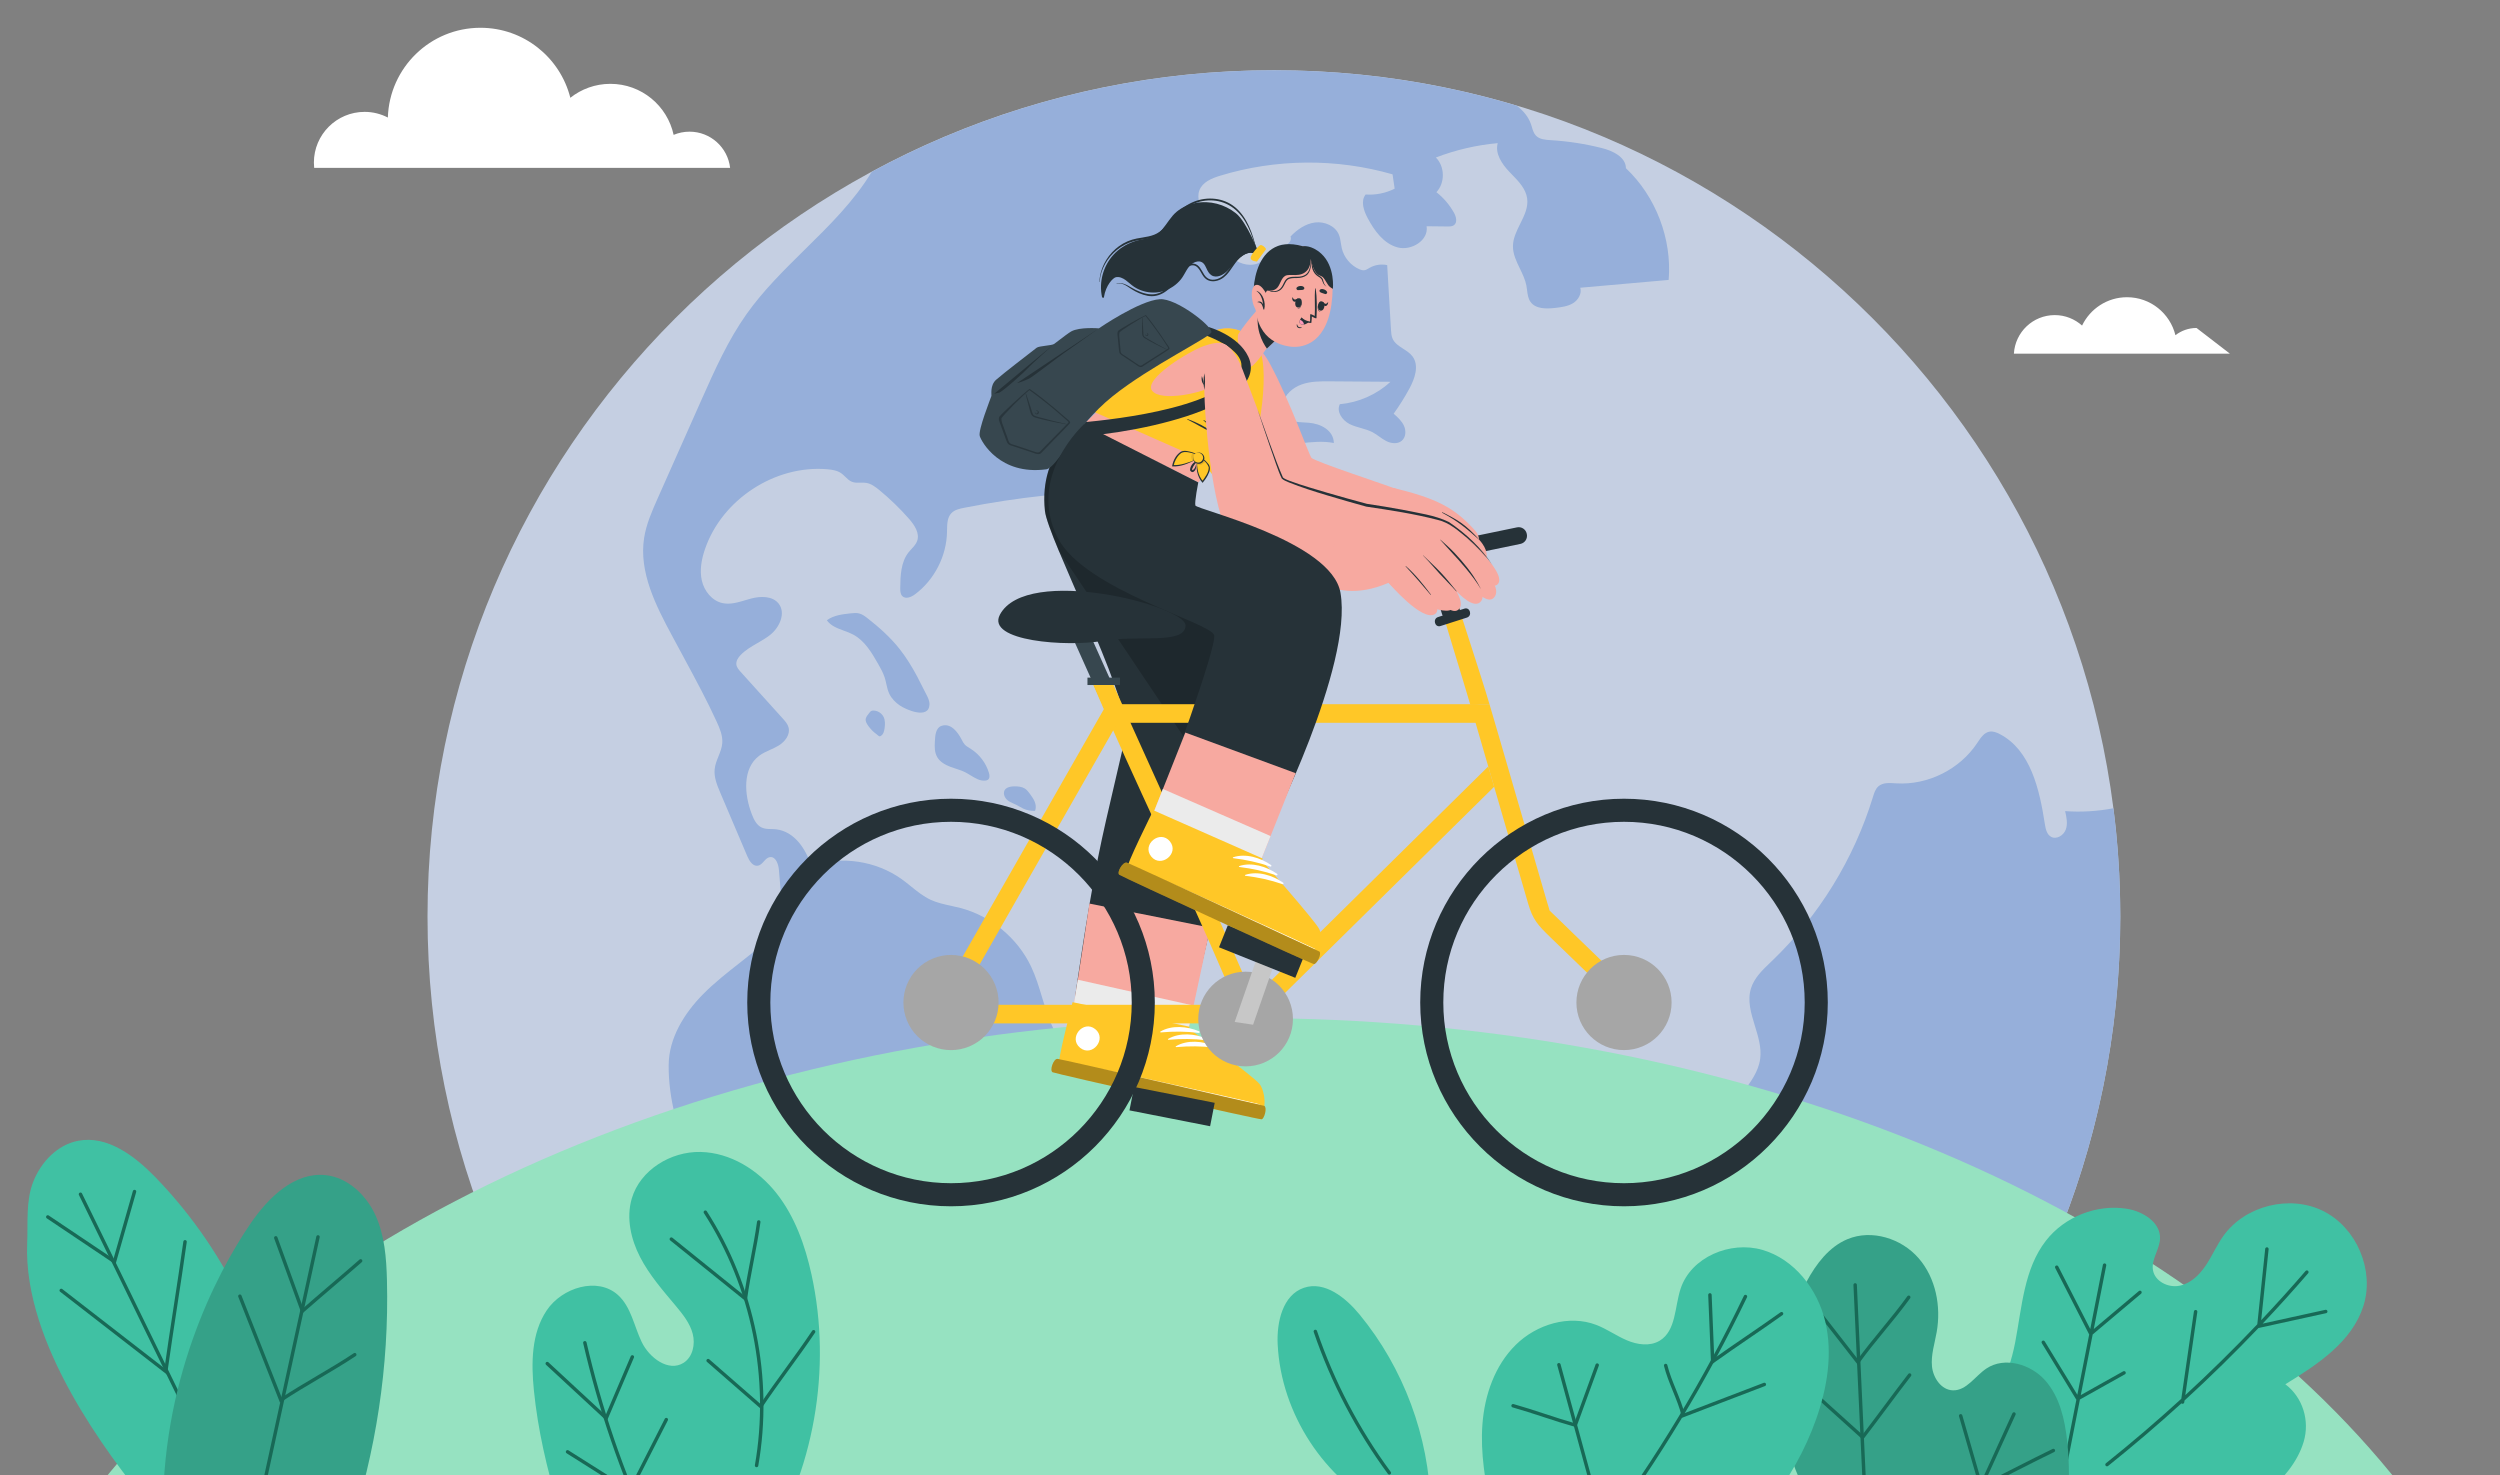 <svg xmlns="http://www.w3.org/2000/svg" width="900" height="531" viewBox="0 0 900 531" fill="none"><rect x="0" y="0" width="900" height="531" fill="#808080" stroke="none"/><g clip-path="url(#clip0_24_37838)"><g opacity="0.77"><path d="M458.603 634.673C626.883 634.673 763.301 498.254 763.301 329.974C763.301 161.694 626.883 25.276 458.603 25.276C290.323 25.276 153.905 161.694 153.905 329.974C153.905 498.254 290.323 634.673 458.603 634.673Z" fill="#D9E7FF"></path><path fill-rule="evenodd" clip-rule="evenodd" d="M316.153 239.044C317.021 240.569 317.888 242.106 318.434 243.768L318.446 243.755C318.7 244.536 318.878 245.341 319.056 246.146L319.056 246.146L319.056 246.146C319.339 247.423 319.621 248.7 320.207 249.879C321.025 251.528 322.364 252.867 323.864 253.92C326.145 255.52 334.351 259.065 334.612 253.672C334.682 252.283 333.993 250.973 333.341 249.732C333.184 249.434 333.03 249.14 332.888 248.85C332.008 247.065 331.116 245.292 330.186 243.544C328.339 240.098 326.306 236.739 323.876 233.664C320.554 229.462 316.525 225.867 312.31 222.569C311.393 221.85 310.438 221.131 309.31 220.846C308.306 220.586 307.24 220.697 306.211 220.809C303.223 221.131 300.074 221.503 297.669 223.301C299.078 225.31 301.418 226.169 303.779 227.037C304.929 227.46 306.085 227.885 307.141 228.445C311.293 230.652 313.822 234.954 316.153 239.044ZM342.025 276.011C340.178 275.305 338.355 274.239 337.376 272.528H337.388C336.434 270.879 336.446 268.933 336.545 267.086C336.551 266.987 336.557 266.884 336.563 266.779C336.668 264.853 336.821 262.05 338.926 261.321C342.236 260.168 344.715 263.478 346.066 266.007C346.138 266.141 346.208 266.276 346.277 266.41C346.557 266.949 346.835 267.485 347.231 267.941C347.732 268.524 348.402 268.93 349.067 269.332L349.067 269.332L349.067 269.332L349.067 269.333C349.208 269.418 349.349 269.503 349.488 269.59C352.599 271.573 354.979 274.71 356.021 278.255C356.269 279.086 356.38 280.14 355.698 280.673C355.426 280.883 355.079 280.97 354.744 281.007C352.821 281.217 351.12 280.174 349.423 279.134C348.811 278.759 348.2 278.385 347.579 278.069C346.453 277.49 345.251 277.099 344.047 276.708C343.369 276.487 342.691 276.266 342.025 276.011ZM316.264 264.916C316.376 264.991 316.5 265.065 316.636 265.078C316.785 265.09 316.921 265.028 317.058 264.954C318.037 264.396 318.334 263.144 318.471 262.028C318.632 260.726 318.682 259.363 318.136 258.173C317.69 257.218 316.847 256.462 315.868 256.078C315.372 255.879 314.839 255.78 314.306 255.792C313.587 255.817 313.326 256.152 312.917 256.685C312.841 256.785 312.76 256.888 312.677 256.992L312.677 256.992C312.158 257.647 311.576 258.382 311.64 259.226C311.713 260.288 312.56 261.326 313.211 262.124L313.264 262.189C314.144 263.268 315.173 264.061 316.264 264.879V264.916ZM367.001 290.361C366.646 290.159 366.291 289.957 365.926 289.772H365.938C365.623 289.616 365.296 289.473 364.968 289.33C364.071 288.938 363.166 288.543 362.467 287.863C361.24 286.673 360.831 284.503 362.591 283.611C363.434 283.177 364.438 283.09 365.38 283.09C366.558 283.09 367.909 283.226 368.938 283.871C369.657 284.317 370.178 285.011 370.686 285.693L370.74 285.767C371.379 286.634 372.012 287.494 372.434 288.483C372.868 289.487 373.042 290.652 372.707 291.693C372.682 291.768 372.657 291.842 372.595 291.879C372.546 291.916 372.484 291.916 372.422 291.916C371.033 291.954 369.645 291.681 368.38 291.098C367.908 290.876 367.454 290.618 367.001 290.361Z" fill="#9CBDF4"></path><path fill-rule="evenodd" clip-rule="evenodd" d="M309.483 569.218C304.401 569.652 299.157 571.821 296.491 576.16L296.504 576.185C294.954 578.714 294.805 583.561 295.859 587.615C286.996 581.999 278.429 575.962 270.223 569.491C270.186 569.398 270.149 569.306 270.111 569.214C269.982 568.9 269.853 568.586 269.777 568.251C269.361 566.307 269.79 564.334 270.216 562.371C270.337 561.818 270.457 561.265 270.558 560.714C271.873 553.533 269.923 546.405 267.965 539.246C266.232 532.908 264.492 526.546 265.004 520.102C265.473 514.28 267.744 508.826 269.995 503.416C270.419 502.399 270.842 501.383 271.252 500.367C276.111 488.317 279.272 474.482 274.202 462.507C272.712 459.004 270.581 455.821 268.454 452.644C268.104 452.122 267.755 451.6 267.409 451.077C254.12 431.032 240.533 407.453 240.719 383.404C240.793 373.722 246.285 364.821 253.091 357.929C257.215 353.752 261.835 350.13 266.458 346.507C269.464 344.151 272.471 341.795 275.343 339.284C277.648 337.263 279.954 335.02 280.934 332.106C281.764 329.627 281.566 326.949 281.343 324.346C281.188 322.489 281.033 320.629 280.878 318.768C280.723 316.903 280.568 315.038 280.413 313.177C280.239 311.057 279.248 308.255 277.153 308.565C276.257 308.698 275.625 309.398 274.99 310.101C274.376 310.78 273.759 311.463 272.901 311.639C271.078 312.011 269.777 309.978 269.045 308.268C267.419 304.445 265.791 300.62 264.162 296.795C262.537 292.978 260.911 289.16 259.289 285.346C258.148 282.644 256.971 279.792 257.281 276.879C257.444 275.3 258.041 273.81 258.639 272.318C259.266 270.754 259.893 269.189 260.02 267.52C260.219 264.867 259.14 262.288 258.037 259.871C254.635 252.428 250.746 245.203 246.864 237.993L246.756 237.792C245.956 236.31 245.159 234.831 244.362 233.351C243.566 231.874 242.77 230.397 241.971 228.916C236.07 217.958 229.971 205.97 231.88 193.673C232.661 188.664 234.744 183.966 236.801 179.33C239.436 173.398 242.073 167.466 244.711 161.534C247.348 155.602 249.985 149.67 252.62 143.739L252.628 143.72C257.324 133.176 262.057 122.547 268.723 113.119C274.761 104.593 282.276 97.195 289.774 89.814C298.64 81.086 307.481 72.383 313.822 61.871C356.901 38.553 406.227 25.313 458.653 25.313C489.037 25.313 518.367 29.776 546.049 38.057C548.367 39.854 550.252 42.024 551.194 44.825C551.296 45.13 551.389 45.443 551.482 45.757C551.805 46.848 552.132 47.952 552.892 48.78C554.194 50.181 556.301 50.342 558.21 50.453C564.434 50.825 570.62 51.78 576.669 53.305C580.611 54.297 585.272 56.491 585.334 60.557C596.12 70.759 601.934 85.983 600.719 100.772C595.413 101.243 590.11 101.711 584.808 102.179C579.505 102.647 574.202 103.115 568.896 103.586C569.529 105.681 568.177 107.987 566.306 109.139C564.434 110.292 562.165 110.577 559.983 110.838C556.735 111.21 552.818 111.309 550.958 108.631C550.113 107.423 549.928 105.935 549.742 104.45C549.675 103.909 549.607 103.369 549.508 102.842C549.1 100.69 548.125 98.674 547.156 96.671C545.886 94.046 544.626 91.441 544.661 88.573C544.701 85.754 545.999 83.14 547.288 80.544C548.758 77.583 550.217 74.645 549.781 71.454C549.314 67.978 546.73 65.318 544.254 62.77C543.965 62.473 543.678 62.178 543.396 61.883C540.706 59.057 538.14 55.288 539.182 51.532C531.57 52.214 524.058 53.962 516.917 56.702C520.177 59.962 520.264 65.838 517.103 69.185C519.669 71.193 521.826 73.722 523.413 76.561C524.219 77.999 524.752 80.082 523.425 81.061C522.781 81.532 521.925 81.532 521.132 81.532C518.637 81.495 516.131 81.471 513.636 81.446L513.57 81.445C514.425 86.503 508.053 90.421 503.095 89.057C498.136 87.693 494.801 83.106 492.384 78.569C490.946 75.892 489.743 72.396 491.628 70.016C495.21 70.276 498.867 69.544 502.078 67.921C501.964 67.133 501.847 66.343 501.73 65.552C501.593 64.624 501.456 63.694 501.322 62.764C481.153 56.949 459.31 57.123 439.239 63.259C436.215 64.177 432.88 65.565 431.777 68.528C430.698 71.416 432.21 74.565 433.686 77.28C434.343 78.495 435.003 79.71 435.663 80.925C436.323 82.139 436.983 83.354 437.64 84.569C439.339 87.681 441.099 90.891 443.888 93.086C446.677 95.268 450.781 96.197 453.793 94.325C454.933 93.619 455.884 92.553 456.824 91.498C458.275 89.869 459.702 88.268 461.764 88.065C463.363 88.697 465.26 86.726 464.578 85.152C466.971 82.635 469.983 80.528 473.417 80.094C476.851 79.66 480.694 81.309 482.008 84.507C482.404 85.462 482.557 86.49 482.71 87.52C482.802 88.135 482.893 88.752 483.037 89.354C483.818 92.689 486.248 95.59 489.396 96.941C489.917 97.164 490.487 97.35 491.058 97.301C491.652 97.25 492.173 96.938 492.687 96.629C492.805 96.558 492.923 96.488 493.041 96.421C494.938 95.33 497.243 94.983 499.388 95.441C499.617 99.315 499.844 103.192 500.07 107.069C500.296 110.946 500.522 114.823 500.752 118.697C500.814 119.788 500.888 120.904 501.322 121.908C502.052 123.567 503.596 124.557 505.156 125.558C506.405 126.359 507.664 127.166 508.524 128.33C510.967 131.639 509.33 136.313 507.359 139.933C505.673 143.044 503.777 146.057 501.719 148.933C503.169 150.222 504.669 151.561 505.45 153.334C506.244 155.106 506.107 157.449 504.62 158.689C503.12 159.941 500.839 159.681 499.091 158.801C498.181 158.343 497.353 157.751 496.524 157.159C495.76 156.613 494.996 156.067 494.169 155.627C492.835 154.922 491.377 154.507 489.918 154.091C488.529 153.695 487.138 153.299 485.851 152.652C483.21 151.325 481.004 148.139 482.343 145.511C489.086 144.916 495.62 142.028 500.591 137.441C496.96 137.416 493.325 137.388 489.691 137.361C486.055 137.333 482.418 137.305 478.785 137.28C475.351 137.255 471.83 137.243 468.595 138.396C465.359 139.549 462.409 142.115 461.777 145.487C461.504 146.962 461.715 148.586 462.632 149.776C464.193 151.808 466.993 151.955 469.641 152.094C470.127 152.119 470.607 152.144 471.074 152.181C475.574 152.516 480.099 154.982 480.186 159.482C476.247 158.7 472.24 159.136 468.222 159.573C466.069 159.808 463.914 160.042 461.764 160.09C455.603 160.214 448.512 158.02 446.305 152.268C436.946 151.995 427.041 151.846 418.872 156.445C417.181 157.396 415.596 158.535 414.016 159.671C411.599 161.408 409.191 163.139 406.425 164.181C403.782 165.181 400.965 165.492 398.144 165.803C396.771 165.955 395.397 166.106 394.041 166.338C389.901 167.044 385.537 168.792 383.566 172.511C383.324 172.968 383.119 173.452 382.915 173.935C382.483 174.959 382.052 175.98 381.26 176.739C379.971 177.954 378.074 178.189 376.314 178.375C366.483 179.416 356.69 180.904 346.996 182.825C345.384 183.148 343.673 183.532 342.533 184.697C341.011 186.253 340.972 188.615 340.936 190.837C340.932 191.095 340.928 191.35 340.921 191.602C340.723 200.255 336.372 208.722 329.454 213.916C328.091 214.945 326.058 215.801 324.843 214.611C324.111 213.892 324.086 212.751 324.086 211.722C324.136 207.197 324.31 202.288 327.148 198.755C327.463 198.362 327.81 197.987 328.158 197.612C328.96 196.745 329.763 195.878 330.161 194.788C331.19 191.974 329.219 189.024 327.248 186.78C323.975 183.049 320.392 179.577 316.562 176.429C315.148 175.276 313.636 174.123 311.839 173.838C311.137 173.721 310.414 173.742 309.695 173.762C308.66 173.792 307.632 173.821 306.682 173.441C305.756 173.072 305.045 172.374 304.329 171.672C303.866 171.218 303.402 170.762 302.876 170.392C301.425 169.363 299.578 169.077 297.806 168.929C278.975 167.33 259.872 179.838 253.785 197.714C252.545 201.346 251.801 205.288 252.669 209.032C253.525 212.776 256.289 216.259 260.033 217.102C262.785 217.724 265.568 216.893 268.32 216.072C269.027 215.861 269.732 215.651 270.434 215.466C273.867 214.561 278.12 214.511 280.314 217.301C282.979 220.71 280.648 225.867 277.264 228.557C275.846 229.684 274.265 230.595 272.688 231.505C270.5 232.766 268.319 234.024 266.591 235.846C265.71 236.776 264.929 237.966 265.091 239.243C265.215 240.272 265.958 241.115 266.653 241.896C269.179 244.696 271.709 247.499 274.239 250.302C276.761 253.096 279.283 255.89 281.801 258.681C282.669 259.635 283.562 260.639 283.884 261.892C284.553 264.433 282.62 266.987 280.376 268.363C279.387 268.978 278.32 269.457 277.254 269.936C275.915 270.537 274.577 271.138 273.396 272.007C267.21 276.557 267.892 286.053 270.682 293.193C271.413 295.077 272.38 297.061 274.215 297.916C275.285 298.414 276.483 298.44 277.687 298.466C278.281 298.479 278.876 298.491 279.458 298.561C285.942 299.354 290.058 305.478 292.029 311.701C302.839 308.007 315.372 309.867 324.644 316.524C325.777 317.337 326.866 318.217 327.954 319.097C330.201 320.913 332.444 322.726 335.058 323.937C337.379 325.008 339.883 325.552 342.392 326.096C343.514 326.34 344.636 326.584 345.744 326.875C356.739 329.751 366.297 337.685 371.182 347.949C372.877 351.513 374.017 355.291 375.157 359.071C376.068 362.089 376.979 365.108 378.173 368.02C380.863 374.577 385.574 380.949 392.429 382.759C393.82 383.125 395.275 383.297 396.726 383.468C399.257 383.766 401.773 384.063 403.909 385.387C406.202 386.801 407.677 389.181 408.991 391.536C413.095 398.925 416.293 406.809 418.5 414.966C418.685 415.658 418.866 416.355 419.046 417.054C420.278 421.814 421.53 426.653 424.611 430.437C426.972 433.338 430.249 435.409 433.494 437.459C437.832 440.2 442.111 442.904 444.062 447.507C444.664 448.93 445.008 450.476 445.35 452.011C445.923 454.583 446.49 457.125 448.252 459.011C450.378 461.299 453.612 461.921 456.736 462.522C457.218 462.615 457.697 462.707 458.169 462.805C470.405 465.346 481.289 473.739 486.843 484.933C487.636 486.532 488.33 488.206 488.553 489.978C489.074 494.119 486.942 498.098 484.834 501.718C480.347 509.429 474.582 517.784 465.768 519.148C464.256 519.382 462.709 519.392 461.166 519.402C458.865 519.417 456.572 519.432 454.413 520.189C447.237 522.708 445.378 531.36 443.725 539.053C443.556 539.84 443.389 540.616 443.219 541.375C442.896 542.825 442.5 544.301 441.582 545.478C440.367 547.028 438.434 547.821 436.599 548.54C427.153 552.234 417.359 555.991 407.231 555.495C404.361 555.354 401.499 554.869 398.644 554.386C393.966 553.594 389.307 552.805 384.657 553.536C378.612 554.482 373.431 557.834 368.224 561.203C365.519 562.953 362.807 564.707 359.963 566.131C349.215 571.524 336.607 572.094 324.682 570.507C323.658 570.372 322.635 570.221 321.612 570.07C317.576 569.476 313.538 568.882 309.483 569.218ZM743.442 292.003C749.244 292.425 755.107 292.065 760.835 290.974C762.471 303.743 763.314 316.759 763.314 329.974C763.314 402.321 738.074 468.768 695.951 521.032C695.393 519.557 695.008 517.995 694.946 516.185C694.895 514.797 694.812 513.413 694.73 512.031C694.556 509.107 694.382 506.189 694.5 503.243C694.872 494.106 696.979 485.044 700.649 476.664C702.694 472.003 704.951 445.04 692.69 452.144C686.554 459.792 675.124 459.792 665.343 459.111C654.236 458.342 641.777 456.892 634.86 448.177C632.244 444.892 630.731 440.875 629.269 436.945C628.32 434.41 627.375 431.875 626.43 429.34C625.485 426.805 624.539 424.27 623.591 421.735C621.583 416.354 619.55 410.615 620.789 405.011C621.733 400.745 624.452 397.171 627.161 393.611C630.111 389.733 633.049 385.872 633.669 381.148C634.19 377.198 632.976 373.246 631.771 369.325C630.364 364.742 628.969 360.202 630.372 355.759C631.566 351.977 634.564 349.124 637.452 346.375C637.621 346.213 637.79 346.052 637.959 345.892C654.806 329.726 667.438 309.21 674.269 286.883C674.69 285.495 675.136 284.032 676.227 283.078C677.794 281.695 680.09 281.844 682.208 281.981C682.368 281.991 682.528 282.002 682.686 282.011C694.004 282.706 705.484 276.978 711.756 267.544C711.824 267.444 711.891 267.342 711.959 267.24C713.081 265.553 714.317 263.695 716.281 263.379C717.508 263.193 718.748 263.664 719.851 264.235C731.046 270.011 734.232 284.243 736.153 296.689C736.426 298.412 736.835 300.358 738.347 301.226C740.293 302.354 742.909 300.755 743.678 298.648C744.459 296.54 743.951 294.197 743.442 292.003Z" fill="#9CBDF4"></path></g><ellipse cx="450" cy="685.115" rx="469.835" ry="318.595" fill="#96E2C1"></ellipse><path d="M52.44 540.508C39.247 523.836 8.296 484.116 9.789 447.571C10.1 440.024 9.235 432.262 12.041 425.248C14.847 418.234 20.724 412.106 28.139 410.678C38.619 408.661 48.46 416.103 55.899 423.756C82.625 451.261 99.553 488.089 103.015 526.28L52.432 540.498L52.44 540.508Z" fill="#40C1A3"></path><path d="M28.973 429.925C41.071 454.712 53.167 479.516 65.266 504.302" stroke="#186956" stroke-width="1.24" stroke-miterlimit="10" stroke-linecap="round"></path><path d="M17.204 438.099C25.204 443.471 33.213 448.836 41.212 454.208C43.615 445.793 46.028 437.372 48.43 428.957" stroke="#186956" stroke-width="1.24" stroke-miterlimit="10" stroke-linecap="round"></path><path d="M22.044 464.553C34.582 474.275 47.138 484 59.676 493.722C61.892 477.929 64.402 462.834 66.617 447.041" stroke="#186956" stroke-width="1.24" stroke-miterlimit="10" stroke-linecap="round"></path><path d="M58.715 547.877C57.568 497.966 77.582 458.892 90.212 440.438C96.572 431.137 106.011 421.866 117.214 423.046C125.187 423.886 131.79 430.151 135.143 437.432C138.484 444.715 139.102 452.928 139.305 460.946C140.877 522.645 120.319 584.685 82.212 633.243L58.715 547.877Z" fill="#35A188"></path><path d="M114.483 445.284C109.496 468.162 89.7 559.025 84.713 581.903" stroke="#186956" stroke-width="1.24" stroke-miterlimit="10" stroke-linecap="round"></path><path d="M99.282 445.618C102.483 454.4 105.687 463.195 108.876 471.98C115.981 465.75 122.713 460.145 129.83 453.913" stroke="#186956" stroke-width="1.24" stroke-miterlimit="10" stroke-linecap="round"></path><path d="M86.357 466.627C91.276 479.091 96.186 491.57 101.105 504.033C109.663 498.337 119.159 493.373 127.717 487.677" stroke="#186956" stroke-width="1.24" stroke-miterlimit="10" stroke-linecap="round"></path><path d="M215.148 582.892C205.153 556.128 195.062 528.988 192.202 500.554C191.205 490.675 191.285 479.999 196.81 471.746C202.336 463.494 215.105 459.549 222.473 466.206C227.192 470.48 228.249 477.352 230.996 483.091C233.744 488.831 240.69 494.015 246.07 490.628C249.382 488.539 250.369 483.954 249.376 480.159C248.392 476.373 245.847 473.202 243.347 470.197C238.671 464.599 233.802 459.071 230.458 452.596C227.113 446.12 225.39 438.477 227.436 431.481C230.453 421.196 241.476 414.474 252.179 414.703C262.891 414.924 272.871 421.14 279.521 429.551C286.163 437.953 289.834 448.346 292.138 458.811C299.604 492.861 293.082 529.761 274.405 559.183L215.165 582.892L215.148 582.892Z" fill="#40C1A3"></path><path d="M253.921 436.38C271.13 463.06 277.859 496.304 272.367 527.575" stroke="#186956" stroke-width="1.24" stroke-miterlimit="10" stroke-linecap="round"></path><path d="M241.682 446.075C250.567 453.23 259.452 460.385 268.345 467.55C269.627 458.266 271.865 449.183 273.147 439.899" stroke="#186956" stroke-width="1.24" stroke-miterlimit="10" stroke-linecap="round"></path><path d="M254.923 489.815C261.239 495.316 267.545 500.825 273.86 506.326C280.077 497.047 286.681 488.697 292.898 479.419" stroke="#186956" stroke-width="1.24" stroke-miterlimit="10" stroke-linecap="round"></path><path d="M210.546 483.395C215.989 506.997 223.868 530.055 234.017 552.05" stroke="#186956" stroke-width="1.24" stroke-miterlimit="10" stroke-linecap="round"></path><path d="M197.009 490.882C204.078 497.434 211.166 503.985 218.236 510.537C221.298 503.189 224.58 495.833 227.643 488.485" stroke="#186956" stroke-width="1.24" stroke-miterlimit="10" stroke-linecap="round"></path><path d="M204.316 522.653C211.787 527.381 219.259 532.109 226.74 536.829C230.994 528.393 235.616 519.484 239.87 511.048" stroke="#186956" stroke-width="1.24" stroke-miterlimit="10" stroke-linecap="round"></path><path d="M815.571 537.878C788.413 561.151 747.588 567.057 714.946 552.441L704.696 513.375C717.037 509.729 723.059 495.832 725.479 483.183C727.9 470.533 728.638 456.796 736.541 446.639C743.249 438.015 754.783 433.455 765.567 435.137C771.365 436.042 777.759 439.948 777.613 445.824C777.509 449.751 774.418 453.341 775.062 457.22C775.73 461.272 780.511 463.658 784.544 462.879C788.577 462.1 791.783 458.993 794.062 455.585C796.354 452.174 797.983 448.348 800.358 445.003C808.153 434.025 824.285 429.968 836.343 435.966C848.401 441.965 854.896 457.288 850.836 470.115C846.735 483.069 834.295 491.235 822.721 498.336C829.031 503.067 831.583 511.491 829.317 519.051C827.062 526.606 821.549 532.756 815.575 537.89" fill="#40C1A3"></path><path fill-rule="evenodd" clip-rule="evenodd" d="M837.393 472.748C837.728 472.678 837.943 472.349 837.872 472.014C837.802 471.679 837.473 471.465 837.138 471.535C833.193 472.366 829.139 473.273 825.09 474.179L825.087 474.18C821.55 474.972 818.017 475.762 814.558 476.502C820.154 470.581 825.616 464.535 830.938 458.368C831.162 458.109 831.133 457.718 830.874 457.494C830.615 457.27 830.224 457.299 830 457.558C824.808 463.574 819.483 469.475 814.03 475.255C814.437 471.378 814.842 467.502 815.247 463.625L815.25 463.6L815.25 463.6L815.25 463.596C815.734 458.967 816.218 454.337 816.705 449.707C816.74 449.367 816.493 449.062 816.153 449.026C815.813 448.99 815.508 449.237 815.472 449.578C814.985 454.207 814.502 458.834 814.018 463.462L814.017 463.471L814.016 463.481L814.015 463.492C813.553 467.907 813.092 472.321 812.628 476.736C804.276 485.525 795.63 494.033 786.709 502.244C787.369 497.685 788.027 493.128 788.686 488.571L788.687 488.563L788.688 488.558L788.688 488.553C789.472 483.132 790.255 477.712 791.04 472.288C791.089 471.949 790.854 471.635 790.515 471.586C790.176 471.537 789.862 471.771 789.813 472.11C789.027 477.538 788.244 482.962 787.46 488.386L787.46 488.386C786.729 493.446 785.998 498.506 785.265 503.568C776.478 511.598 767.428 519.34 758.135 526.776C757.867 526.99 757.824 527.38 758.038 527.647C758.252 527.915 758.642 527.958 758.909 527.744C767.943 520.515 776.748 512.999 785.305 505.21C785.393 505.29 785.505 505.345 785.632 505.363C785.97 505.412 786.285 505.177 786.334 504.839L786.428 504.184C795.597 495.793 804.479 487.087 813.053 478.088L813.307 478.035C817.251 477.204 821.306 476.297 825.355 475.39L825.358 475.39C829.41 474.483 833.457 473.577 837.393 472.748ZM770.79 465.73C771.052 465.509 771.085 465.118 770.865 464.856C770.644 464.594 770.253 464.561 769.991 464.781L761.134 472.24L753.753 478.455L754.066 476.862L754.071 476.833L754.073 476.826C755.703 468.533 757.154 461.148 758.252 455.563C758.318 455.227 758.099 454.901 757.763 454.835C757.427 454.769 757.101 454.988 757.035 455.324C755.938 460.91 754.486 468.297 752.855 476.591L752.854 476.6L752.491 478.444C750.705 474.94 748.907 471.427 747.11 467.914L747.105 467.904L747.102 467.899L747.102 467.898L747.101 467.896C745.054 463.894 743.007 459.894 740.977 455.907C740.822 455.602 740.449 455.481 740.143 455.636C739.838 455.792 739.717 456.165 739.872 456.47C741.903 460.457 743.95 464.459 745.997 468.46L745.998 468.463C748.039 472.452 750.08 476.441 752.104 480.415C750.75 487.302 749.298 494.69 747.839 502.113C745.75 498.695 743.663 495.273 741.575 491.851L741.571 491.844L741.57 491.842L741.569 491.84L741.544 491.799C739.734 488.832 737.923 485.863 736.109 482.894C735.931 482.602 735.549 482.51 735.257 482.688C734.965 482.867 734.873 483.248 735.051 483.541C736.87 486.518 738.687 489.497 740.504 492.475L740.511 492.486L740.513 492.49L740.525 492.51C742.836 496.298 745.146 500.085 747.458 503.866L747.486 503.912C743.842 522.455 740.203 540.98 738 552.217C737.934 552.553 738.153 552.879 738.489 552.945C738.825 553.01 739.151 552.792 739.217 552.456C741.432 541.152 745.101 522.475 748.767 503.822C751.423 502.368 754.027 500.893 756.626 499.421L756.626 499.421L756.627 499.421L756.629 499.419C759.388 497.857 762.142 496.297 764.957 494.762C765.257 494.598 765.368 494.222 765.204 493.921C765.04 493.621 764.664 493.51 764.363 493.674C761.539 495.214 758.777 496.778 756.02 498.34L756.018 498.341C753.714 499.645 751.414 500.948 749.078 502.236C750.548 494.76 752.01 487.321 753.371 480.397L761.932 473.188L770.79 465.73Z" fill="#186956"></path><path d="M515.028 542.032C514.445 517.127 505.296 492.495 489.466 473.255C484.445 467.143 476.908 461.069 469.42 463.598C461.784 466.176 459.565 475.933 459.961 483.978C461.201 508.982 476.771 532.772 499.197 543.904L515.028 542.032Z" fill="#40C1A3"></path><path d="M473.523 479.317C479.734 497.515 488.747 514.759 500.152 530.243" stroke="#186956" stroke-width="1.24" stroke-miterlimit="10" stroke-linecap="round"></path><path d="M649.361 535.729C637.733 512.721 638.129 484.035 650.39 461.349C653.824 455.002 658.448 448.853 665.117 446.089C673.832 442.469 684.53 445.828 690.716 452.969C696.902 460.097 698.848 470.287 697.2 479.584C696.481 483.688 695.105 487.766 695.514 491.907C695.923 496.047 698.861 500.386 703.014 500.522C707.948 500.684 711.01 495.403 715.113 492.663C721.646 488.312 731.055 491.064 736.262 496.94C741.468 502.816 743.315 510.911 744.171 518.721C747.766 551.646 736.063 585.923 713.08 609.762L649.361 535.741V535.729Z" fill="#35A188"></path><path d="M667.856 462.564C668.972 486.75 670.088 510.936 671.204 535.122" stroke="#186956" stroke-width="1.24" stroke-miterlimit="10" stroke-linecap="round"></path><path d="M653.229 470.324C658.423 476.994 663.617 483.663 668.824 490.333C674.663 482.25 681.307 475.109 687.146 467.014" stroke="#186956" stroke-width="1.24" stroke-miterlimit="10" stroke-linecap="round"></path><path d="M645.704 494.994C653.997 502.469 662.278 509.944 670.571 517.419C676.187 510.118 681.84 502.308 687.468 495.006" stroke="#186956" stroke-width="1.24" stroke-miterlimit="10" stroke-linecap="round"></path><path d="M702.183 559.134C709.795 542.436 717.419 525.737 725.03 509.039" stroke="#186956" stroke-width="1.24" stroke-miterlimit="10" stroke-linecap="round"></path><path d="M705.84 509.696C708.295 518.2 710.737 526.692 713.192 535.196C722.043 530.907 730.361 526.456 739.212 522.179" stroke="#186956" stroke-width="1.24" stroke-miterlimit="10" stroke-linecap="round"></path><path d="M536.932 543.983C534.727 533.686 532.885 523.175 533.678 512.674C534.471 502.174 538.151 491.562 545.646 484.169C553.13 476.771 564.821 473.201 574.655 476.965C578.489 478.43 581.872 480.894 585.646 482.496C589.416 484.11 593.99 484.77 597.499 482.644C603.424 479.049 602.85 470.475 605.038 463.886C608.811 452.519 622.924 446.628 634.434 449.951C645.94 453.286 654.294 464.055 657.077 475.709C659.86 487.362 657.78 499.711 653.774 510.997C645.868 533.224 630.349 552.658 610.428 565.282L536.948 543.976L536.932 543.983Z" fill="#40C1A3"></path><path d="M628.363 466.753C613.961 496.747 596.691 525.363 576.854 552.076" stroke="#186956" stroke-width="1.24" stroke-miterlimit="10" stroke-linecap="round"></path><path d="M615.574 466.161C615.904 474.151 616.23 482.154 616.56 490.144C624.824 484.239 633.096 478.835 641.36 472.93" stroke="#186956" stroke-width="1.24" stroke-miterlimit="10" stroke-linecap="round"></path><path d="M635.16 498.402C625.439 502.121 615.703 505.846 605.982 509.564C604.527 503.598 601.098 497.535 599.64 491.58" stroke="#186956" stroke-width="1.24" stroke-miterlimit="10" stroke-linecap="round"></path><path d="M561.199 491.301C565.059 505.442 568.919 519.583 572.782 533.713" stroke="#186956" stroke-width="1.24" stroke-miterlimit="10" stroke-linecap="round"></path><path d="M574.99 491.428C572.362 498.638 569.723 505.845 567.095 513.055C559.728 510.99 552.062 508.125 544.707 506.064" stroke="#186956" stroke-width="1.24" stroke-miterlimit="10" stroke-linecap="round"></path><path d="M802.777 127.331H725C725.446 119.583 731.855 113.434 739.715 113.434C743.496 113.434 746.93 114.872 749.546 117.202C752.446 111.178 758.595 107 765.723 107C774.165 107 781.219 112.826 783.153 120.674C785.26 119.05 787.888 118.07 790.752 118.07" fill="white"></path><path d="M113.099 60.405C113.037 59.785 113 59.165 113 58.533C113 48.442 121.182 40.273 131.26 40.273C134.273 40.273 137.112 41.017 139.628 42.318C140.198 24.368 154.888 10 172.975 10C188.583 10 201.661 20.723 205.318 35.203C209.285 32.066 214.293 30.182 219.736 30.182C230.917 30.182 240.24 38.054 242.508 48.554C244.269 47.81 246.202 47.401 248.236 47.401C255.785 47.401 262.008 53.103 262.839 60.43H113.087L113.099 60.405Z" fill="white"></path><path d="M428.841 173.008C428.841 173.008 426.291 184.956 425.633 189.83C425.633 189.83 451.091 245.395 450.526 259.934C449.857 276.91 427.257 369.634 427.257 369.634L387.044 358.848C387.044 358.848 390.838 331.282 395.321 308.62C398.498 292.518 405.212 266.401 405.336 263.45C405.932 249.086 377.245 193.83 376.186 183.948C373.79 161.749 390.231 152.773 390.231 152.773L428.861 173.029L428.841 173.008Z" fill="#263238"></path><path opacity="0.2" d="M450.515 259.934C450.31 265.26 447.945 278.04 444.788 293.073L381.09 198.127C378.345 191.516 376.422 186.364 376.154 183.938C373.769 161.739 390.2 152.752 390.2 152.752L428.83 173.008C428.83 173.008 426.29 184.946 425.622 189.83C425.622 189.83 451.081 245.395 450.515 259.934Z" fill="#020100"></path><path d="M447.533 399.309C445.127 399.453 387.105 383.865 385.11 381.685C384.339 380.873 383.629 373.943 386.323 362.704C386.354 362.591 386.385 362.468 386.416 362.355C386.971 360.041 392.184 325.287 392.184 325.287L435.698 333.966L427.339 372.966L427.133 373.655C427.133 373.655 449.898 388.646 451.841 391.278C453.764 393.9 449.949 399.175 447.543 399.309H447.533Z" fill="#F7A9A0"></path><path d="M447.544 399.308C445.128 399.452 387.105 383.865 385.121 381.685C384.35 380.873 383.64 373.953 386.334 362.704C386.365 362.591 386.396 362.467 386.427 362.344C386.601 361.614 387.229 357.717 388.01 352.699L429.694 362.005L427.35 372.966L427.144 373.654C427.144 373.654 449.909 388.646 451.842 391.278C453.765 393.89 449.95 399.175 447.544 399.308Z" fill="#EBEBEB"></path><path d="M453.601 400.296C451.081 400.563 383.414 385.891 381.214 383.701C380.361 382.888 386.098 360.905 386.119 360.782L428.265 369.624L428.09 370.354C428.09 370.354 451.236 387.526 453.395 390.189C455.534 392.841 456.12 400.039 453.601 400.296Z" fill="#FFC727"></path><path d="M453.415 397.52C442.166 394.744 396.523 384.585 385.192 382.693C385.1 382.683 385.089 382.744 385.172 382.765C396.266 385.767 441.991 395.546 453.373 397.705C453.61 397.746 453.651 397.581 453.415 397.52Z" fill="white"></path><path d="M431.699 371.279C427.431 369.46 421.838 368.945 417.735 371.362C417.581 371.454 417.715 371.68 417.869 371.67C422.568 371.259 426.866 371.279 431.565 371.845C431.894 371.886 432.017 371.413 431.709 371.29L431.699 371.279Z" fill="white"></path><path d="M434.486 373.933C430.219 372.113 424.625 371.599 420.523 374.015C420.368 374.108 420.502 374.334 420.656 374.323C425.355 373.912 429.653 373.933 434.352 374.498C434.681 374.539 434.804 374.066 434.496 373.943L434.486 373.933Z" fill="white"></path><path d="M437.271 376.575C433.004 374.755 427.411 374.241 423.308 376.657C423.154 376.75 423.287 376.976 423.442 376.965C428.141 376.554 432.438 376.575 437.137 377.14C437.466 377.181 437.59 376.708 437.281 376.585L437.271 376.575Z" fill="white"></path><path d="M455.162 398.116C456.263 398.846 455.111 402.826 454.175 402.949C453.24 403.083 380.133 386.569 378.951 386.014C377.768 385.459 379.218 381.099 380.709 381.192C382.2 381.284 455.162 398.116 455.162 398.116Z" fill="#FFC727"></path><path opacity="0.3" d="M455.162 398.116C456.263 398.846 455.111 402.826 454.175 402.949C453.24 403.083 380.133 386.569 378.951 386.014C377.768 385.459 379.218 381.099 380.709 381.192C382.2 381.284 455.162 398.116 455.162 398.116Z" fill="black"></path><path d="M394.292 370.488C389.963 366.982 384.503 373.696 388.842 377.213C393.171 380.719 398.631 374.005 394.292 370.488Z" fill="white"></path><path d="M437.293 397.016L408.266 391.313L406.61 399.738L435.638 405.441L437.293 397.016Z" fill="#263238"></path><path d="M385.415 227.895L398.612 257.354H405.368L392.172 227.895H385.415Z" fill="#37474F"></path><path d="M359.983 221.25C354.811 230.9 384.291 232.944 396.905 230.716C409.519 228.487 426.794 232.198 426.794 225.145C426.794 218.092 369.633 203.249 359.983 221.25Z" fill="#263238"></path><path d="M391.488 246.611H403.192V243.943H391.488V246.611Z" fill="#37474F"></path><path d="M453.974 365.993C453.483 366.463 453.003 366.954 452.512 367.424C451.132 368.774 448.137 368.794 447.258 366.75C445.142 361.802 443.037 356.855 440.921 351.887C426.293 317.603 408.221 280.885 393.593 246.601H400.851C402.885 251.364 435.748 323.276 451.265 359.257C451.275 359.267 451.286 359.277 451.286 359.277L451.388 359.543C451.971 360.872 452.512 362.15 453.034 363.376C453.003 363.376 452.952 363.366 452.911 363.366L453.964 365.993H453.974Z" fill="#FFC727"></path><path d="M537.886 283.226C537.15 283.962 536.414 284.688 535.678 285.414C508.703 312.011 481.737 338.619 454.751 365.206C454.087 365.871 453.412 366.525 452.748 367.189L451.695 364.562C451.695 364.562 451.777 364.572 451.818 364.572C451.296 363.346 450.744 362.068 450.172 360.739L450.07 360.473C450.07 360.473 450.06 360.463 450.049 360.453C452.881 357.662 455.723 354.872 458.554 352.071C484.293 326.69 510.032 301.299 535.771 275.917C536.486 278.35 537.181 280.783 537.897 283.216L537.886 283.226Z" fill="#FFC727"></path><path d="M453.984 363.366L452.451 359.543C453.034 360.872 453.576 362.149 454.097 363.376C454.066 363.376 454.015 363.366 453.974 363.366H453.984Z" fill="#FFC727"></path><path d="M582.28 360.739C574.215 352.95 566.13 345.151 558.064 337.351C553.618 333.038 551.788 331.034 550.122 325.259C547.158 315.098 544.224 304.978 541.26 294.818C540.145 290.954 539.021 287.09 537.886 283.226C537.181 280.793 536.476 278.371 535.77 275.928C534.196 270.52 531.774 262.159 529.249 253.511H536.21C536.956 256.046 537.59 258.193 538.029 259.705C539.082 263.324 540.145 266.953 541.198 270.571C541.893 273.014 542.609 275.457 543.324 277.89C547.873 293.571 552.442 309.272 557.001 324.952C557.288 325.893 557.625 326.853 557.85 327.804C560.773 330.574 563.656 333.426 566.549 336.227C573.377 342.81 580.195 349.413 587.023 355.996C590.12 359.001 585.388 363.734 582.29 360.729L582.28 360.739Z" fill="#FFC727"></path><path d="M448.423 361.72H338.619C339.58 363.396 340.541 365.073 341.512 366.76C359.513 335.215 377.513 303.67 395.514 272.125C398.09 267.607 400.676 263.078 403.252 258.56C402.291 259.112 401.331 259.664 400.36 260.216H531.221C535.524 260.216 535.534 253.521 531.221 253.521H400.36C399.194 253.521 398.049 254.155 397.467 255.177C379.466 286.722 361.465 318.267 343.464 349.812C340.888 354.33 338.302 358.858 335.726 363.376C334.469 365.574 336.064 368.415 338.619 368.415H448.423C452.726 368.415 452.737 361.72 448.423 361.72Z" fill="#FFC727"></path><path d="M348.952 376.724C357.686 373.085 361.816 363.055 358.177 354.321C354.538 345.587 344.508 341.457 335.774 345.096C327.04 348.735 322.91 358.765 326.549 367.499C330.188 376.233 340.218 380.363 348.952 376.724Z" fill="#A6A6A6"></path><path d="M342.371 434.265C301.923 434.265 269.008 401.351 269.008 360.903C269.008 320.454 301.923 287.54 342.371 287.54C382.819 287.54 415.734 320.454 415.734 360.903C415.734 401.351 382.819 434.265 342.371 434.265ZM342.371 295.85C306.502 295.85 277.319 325.034 277.319 360.903C277.319 396.771 306.502 425.955 342.371 425.955C378.24 425.955 407.424 396.771 407.424 360.903C407.424 325.034 378.24 295.85 342.371 295.85Z" fill="#263238"></path><path d="M601.773 360.903C601.773 370.368 594.106 378.035 584.641 378.035C575.175 378.035 567.509 370.368 567.509 360.903C567.509 351.437 575.175 343.771 584.641 343.771C594.106 343.771 601.773 351.437 601.773 360.903Z" fill="#A6A6A6"></path><path d="M584.642 434.266C544.193 434.266 511.279 401.351 511.279 360.903C511.279 320.455 544.193 287.54 584.642 287.54C625.09 287.54 658.005 320.455 658.005 360.903C658.005 401.351 625.09 434.266 584.642 434.266ZM584.642 295.85C548.773 295.85 519.589 325.034 519.589 360.903C519.589 396.771 548.773 425.955 584.642 425.955C620.51 425.955 649.694 396.771 649.694 360.903C649.694 325.034 620.51 295.85 584.642 295.85Z" fill="#263238"></path><path d="M465.463 366.851C465.463 376.266 457.827 383.891 448.413 383.891C438.998 383.891 431.373 376.255 431.373 366.851C431.373 357.447 439.009 349.801 448.413 349.801C457.817 349.801 465.463 357.437 465.463 366.851Z" fill="#A6A6A6"></path><path d="M455.406 336.443L444.485 367.91L451.105 368.899L462.035 337.428L455.406 336.443Z" fill="#C7C7C7"></path><path d="M469.496 344.055L442.037 333.049L438.842 341.019L466.301 352.025L469.496 344.055Z" fill="#263238"></path><path d="M536.209 253.511H529.248C526.192 243.095 520.038 223.264 518.137 216.732C516.931 212.582 522.818 210.926 524.035 215.066C525.66 220.678 533.48 244.127 536.209 253.511Z" fill="#FFC727"></path><path d="M519.149 221.128C517.258 215.066 515.346 208.974 513.435 202.902C511.953 202.974 476.503 211.049 470.615 211.458C466.179 211.764 466.69 206.306 470.963 205.233C478.22 203.413 517.749 195.675 517.749 195.675C518.188 195.675 520.652 202.902 520.652 202.902C522.348 208.371 523.831 214.167 525.558 219.625C526.887 223.867 520.478 225.339 519.149 221.128Z" fill="#263238"></path><path d="M518.587 225.37C521.756 224.358 524.915 223.346 528.083 222.334C530.128 221.68 529.249 218.45 527.194 219.104C524.025 220.116 520.867 221.128 517.698 222.14C515.653 222.794 516.533 226.024 518.587 225.37Z" fill="#263238"></path><path d="M501.753 199.037L546.126 189.848C547.727 189.517 549.298 190.548 549.629 192.15L549.661 192.3C549.992 193.902 548.96 195.472 547.359 195.804L502.987 204.993L501.753 199.037Z" fill="#263238"></path><path d="M446.033 139.108C448.47 158.531 451.257 180.658 455.493 184.092C465.642 192.298 483.183 198.652 494.822 202.23C498.616 203.392 506.616 177.728 502.709 176.072C499.799 174.838 473.343 166.201 472.14 164.824C471.173 163.713 464.654 144.928 457.323 131.221C449.848 117.238 444.522 127.037 446.044 139.108H446.033Z" fill="#F7A9A0"></path><path d="M510.904 204.759C509.156 204.759 509.135 205.675 511.593 207.608C514.06 209.561 525.371 215.072 523.098 218.856C520.826 222.661 504.971 214.599 501.136 211.083C497.29 207.577 492.334 200.533 492.334 200.533C495.737 201.479 504.21 202.991 510.904 204.759Z" fill="#F7A9A0"></path><path d="M501.609 175.64C517.083 179.445 523.489 182.601 530.985 190.961C532.455 192.606 532.476 194.282 532.476 194.282C535.9 197.973 535.19 200.698 535.19 200.698C537.329 205.109 536.218 207.793 536.218 207.793C536.218 207.793 540.198 212.163 537.946 215.011C535.437 218.209 530.347 211.433 525.268 209.428C513.639 204.821 495.82 201.531 492.334 200.534L501.598 175.64H501.609Z" fill="#F7A9A0"></path><path d="M516.476 196.03C519.869 197.449 523.242 198.765 526.43 200.637C529.925 202.693 532.938 205.264 536.074 207.793C536.177 207.875 536.29 207.742 536.208 207.649C531.252 202.158 523.664 197.768 516.538 195.866C516.363 195.825 516.302 195.948 516.476 196.02V196.03Z" fill="#263238"></path><path d="M518.234 188.607C521.463 190.18 527.118 192.966 535.107 200.781C535.138 200.801 535.19 200.771 535.159 200.74C530.645 194.982 525.082 191.075 518.306 188.463C518.101 188.381 518.018 188.514 518.234 188.617V188.607Z" fill="#263238"></path><path d="M519.252 184.637C524.64 187.516 527.674 190.005 532.445 194.282C532.475 194.303 532.516 194.262 532.496 194.241C527.581 188.812 525.185 187.403 519.335 184.442C519.129 184.339 519.047 184.524 519.263 184.637H519.252Z" fill="#263238"></path><path d="M389.789 153.061L431.391 173.656L443.976 161.461C443.976 161.461 451.709 158.459 452.593 153.606C453.333 149.575 455.616 136.003 454.475 129.494C453.076 121.443 445.19 115.418 435.843 119.572C412.976 129.751 389.789 153.061 389.789 153.061Z" fill="#F7A9A0"></path><path d="M431.741 165.985C430.476 166.366 429.684 167.559 429.221 168.69C429.119 168.978 429.149 169.193 429.221 169.224C429.273 169.265 429.283 169.276 429.376 169.255C430.003 168.916 430.424 168.124 430.517 167.343C430.795 168.186 430.466 169.368 429.633 169.862C429.119 170.16 428.389 169.656 428.419 169.091C428.502 167.487 430.065 165.667 431.751 165.965L431.741 165.985Z" fill="#263238"></path><path d="M393.727 148.228L431.802 165.05L436.943 171.425L443.976 161.461C443.976 161.461 451.873 158.788 452.891 154.253C454.474 147.241 455.605 136.003 454.474 129.484C453.076 121.433 445.19 115.407 435.843 119.561C412.976 129.741 393.727 148.218 393.727 148.218V148.228Z" fill="#FFC727"></path><path d="M433.396 151.21C435.227 152.444 437.026 153.77 438.63 155.333C439.432 156.104 440.183 156.927 440.933 157.77C441.303 158.192 441.684 158.593 442.075 158.994C442.476 159.405 442.907 159.827 443.401 160.094C443.442 160.114 443.401 160.197 443.36 160.176C442.866 159.94 442.383 159.724 441.931 159.405C441.499 159.107 441.098 158.757 440.717 158.387C439.895 157.606 439.113 156.783 438.311 156.002C436.676 154.408 435.041 152.824 433.283 151.385C433.201 151.323 433.324 151.148 433.407 151.2L433.396 151.21Z" fill="#263238"></path><path d="M427.494 150.84C429.201 151.457 430.897 152.187 432.501 153.03C433.303 153.451 434.074 153.935 434.846 154.439C435.206 154.685 435.565 154.932 435.925 155.189C436.316 155.467 436.666 155.816 437.056 156.094C437.097 156.125 437.056 156.207 437.015 156.176C436.635 155.93 436.203 155.765 435.812 155.549C435.411 155.333 435.02 155.107 434.619 154.891C433.817 154.459 433.015 154.027 432.224 153.585C430.64 152.691 429.046 151.827 427.422 151.004C427.329 150.963 427.422 150.809 427.504 150.84H427.494Z" fill="#263238"></path><path d="M430.991 165.575C430.991 165.575 430.137 170.315 432.924 173.44C432.924 173.44 435.556 170.253 435.371 168.268C435.278 167.281 433.037 164.896 432.389 165.04C431.741 165.184 430.981 165.575 430.981 165.575H430.991Z" fill="#FFC727"></path><path d="M430.991 165.575C430.991 165.575 430.137 170.315 432.924 173.44C432.924 173.44 435.556 170.253 435.371 168.268C435.278 167.281 433.037 164.896 432.389 165.04C431.741 165.184 430.981 165.575 430.981 165.575H430.991Z" fill="#FFC727"></path><path d="M430.99 165.574C430.785 168.289 431.278 171.199 433.108 173.286H432.748C433.797 171.826 435.216 170.047 435.144 168.207C434.815 167.168 433.89 166.13 432.995 165.4C432.389 164.824 431.648 165.379 430.99 165.585V165.574ZM430.99 165.574C431.422 165.328 431.874 165.112 432.358 164.968C433.417 165.04 434.095 166.047 434.774 166.757C436.08 168.021 435.535 169.728 434.795 171.096C434.291 172.083 433.633 172.977 432.934 173.831C430.928 171.631 430.414 168.422 431 165.574H430.99Z" fill="#263238"></path><path opacity="0.1" d="M430.99 165.564C430.99 165.564 431.751 165.183 432.388 165.039C432.409 165.039 432.44 165.029 432.481 165.039C432.512 165.039 432.553 165.039 432.594 165.06C432.614 165.07 432.645 165.081 432.676 165.091C433.046 165.235 433.581 165.677 434.085 166.222C433.653 166.572 433.057 167.003 432.553 167.26C432.121 167.476 431.463 167.415 430.866 167.281C430.866 166.253 430.99 165.574 430.99 165.574V165.564Z" fill="#050400"></path><path d="M430.538 165.471C430.538 165.471 425.263 168.052 422.23 167.682C422.23 167.682 422.785 164.34 425.335 162.767C426.476 162.058 430.815 163.189 430.826 163.898C430.826 164.608 430.548 165.471 430.548 165.471H430.538Z" fill="#FFC727"></path><path d="M430.538 165.471C430.538 165.471 425.263 168.052 422.23 167.682C422.23 167.682 422.785 164.34 425.335 162.767C426.476 162.058 430.815 163.189 430.826 163.898C430.826 164.608 430.548 165.471 430.548 165.471H430.538Z" fill="#FFC727"></path><path d="M430.538 165.471C427.947 166.777 425.191 168.062 422.199 167.908L421.942 167.888C422.158 166.654 422.579 165.482 423.279 164.443C423.772 163.723 424.389 163.086 425.129 162.613C426.476 161.955 428.07 162.52 429.396 162.88C429.931 163.106 430.538 163.24 430.867 163.785C430.908 164.392 430.713 164.926 430.538 165.451V165.471ZM430.538 165.471C430.661 164.937 430.785 164.34 430.723 163.847C430.445 163.487 429.818 163.322 429.324 163.158C427.823 162.818 425.942 162.253 424.759 163.487C423.566 164.577 422.826 166.14 422.477 167.703L422.271 167.425C425.129 167.6 427.906 166.448 430.548 165.451L430.538 165.471Z" fill="#263238"></path><path opacity="0.1" d="M429.325 166.016C429.067 165.533 428.78 164.813 428.852 164.155C428.893 163.785 429.067 163.394 429.294 163.024C430.157 163.291 430.805 163.631 430.815 163.898C430.815 164.607 430.538 165.471 430.538 165.471C430.538 165.471 430.065 165.708 429.325 166.016Z" fill="#050400"></path><path d="M429.992 163.59C430.681 162.798 431.884 162.716 432.686 163.405C433.478 164.094 433.56 165.297 432.871 166.099C432.182 166.89 430.979 166.973 430.177 166.284C429.386 165.595 429.303 164.392 429.992 163.59Z" fill="#FFC727"></path><path d="M429.993 163.59C431.772 161.626 434.784 164.155 433.057 166.263C431.206 168.268 428.286 165.615 429.993 163.59ZM429.993 163.59C428.481 165.44 431.124 167.641 432.676 165.924C434.167 164.155 431.617 161.842 429.993 163.59Z" fill="#263238"></path><path d="M453.138 91.358C452.665 91.09 452.141 90.915 451.596 90.854C449.128 90.566 446.938 92.077 445.303 93.743C443.565 95.532 442.115 97.856 439.822 99.007C438.928 99.46 437.9 99.707 436.923 99.45C435.812 99.151 435.124 98.246 434.63 97.27C434.106 96.242 433.715 94.915 432.604 94.36C431.689 93.897 430.568 94.144 429.695 94.607C427.432 95.81 426.682 98.647 425.15 100.539C423.515 102.575 421.284 104.066 418.785 104.817C416.451 105.516 413.922 105.485 411.588 104.786C410.457 104.447 409.346 103.953 408.349 103.305C407.238 102.575 406.303 101.619 405.233 100.848C404.236 100.128 402.961 99.522 401.706 99.799C400.73 100.015 398.087 102.575 397.408 107.028C397.357 107.346 396.792 107.233 396.72 106.894C396.586 106.236 396.483 105.578 396.421 104.92C395.928 99.398 398.138 93.866 402.354 90.257C404.606 88.335 407.3 87.029 410.189 86.381C411.783 86.031 413.438 85.805 414.96 85.178C416.317 84.623 417.438 83.707 418.384 82.607C420.194 80.499 421.469 77.991 423.638 76.191C425.582 74.597 427.936 73.569 430.394 73.086C435.535 72.099 440.84 73.528 444.922 76.767C448.943 79.965 453.395 91.501 453.128 91.358H453.138Z" fill="#263238"></path><path d="M452.994 91.275C452.007 90.864 450.948 90.555 449.868 90.627C448.891 90.689 447.956 91.059 447.143 91.583C445.303 92.766 444.1 94.576 442.866 96.334C441.704 97.979 440.388 99.665 438.424 100.375C437.591 100.673 436.655 100.806 435.792 100.611C434.805 100.385 434.075 99.737 433.53 98.904C432.543 97.393 431.782 95.162 429.694 94.904C427.689 94.658 426.168 96.591 425.067 97.979C422.363 101.362 419.371 106.143 414.425 105.968C411.927 105.876 409.377 104.745 407.248 103.5C405.716 102.596 403.783 101.444 401.953 102.123C401.881 102.143 401.933 102.246 402.005 102.225C403.948 101.536 405.686 103.027 407.218 104.014C409.017 105.166 411.063 106.112 413.171 106.503C415.341 106.904 417.438 106.379 419.279 105.187C421.15 103.973 422.589 102.267 423.926 100.508C424.615 99.603 425.283 98.688 425.993 97.804C426.63 97.012 427.35 96.2 428.286 95.758C429.283 95.285 430.322 95.501 431.103 96.272C431.874 97.023 432.296 98.01 432.851 98.904C433.345 99.706 433.951 100.447 434.815 100.858C435.504 101.187 436.285 101.3 437.046 101.249C438.794 101.125 440.367 100.21 441.55 98.956C443.236 97.177 444.285 94.894 446.002 93.156C446.876 92.262 447.935 91.481 449.169 91.162C450.464 90.833 451.667 91.193 452.912 91.542C453.076 91.594 453.148 91.357 452.994 91.285V91.275Z" fill="#263238"></path><path d="M444.512 74.515C440.46 71.184 434.723 70.69 429.921 72.562C427.237 73.61 424.903 75.369 423.001 77.518C421.222 79.523 419.68 81.826 417.49 83.419C415.063 85.188 412.102 85.311 409.264 85.856C406.961 86.299 404.802 87.224 402.889 88.591C399.229 91.213 396.648 95.316 395.949 99.758C395.856 100.323 395.795 100.889 395.764 101.465C395.764 101.537 395.866 101.547 395.877 101.465C396.185 96.951 398.653 92.735 402.149 89.918C403.866 88.53 405.861 87.481 407.989 86.895C410.621 86.175 413.449 86.237 415.989 85.157C418.374 84.15 420.112 82.134 421.706 80.17C423.443 78.021 425.181 75.914 427.556 74.454C431.978 71.729 437.694 71.266 442.321 73.806C447.473 76.644 449.941 82.247 451.565 87.615C451.781 88.334 451.997 89.054 452.203 89.774C452.223 89.856 452.357 89.836 452.336 89.743C450.958 84.201 449.108 78.268 444.522 74.505L444.512 74.515Z" fill="#263238"></path><path d="M455.78 89.712C455.431 88.9 454.361 88.139 453.775 88.231C453.189 88.334 450.105 91.789 450.238 92.941C450.372 94.082 452.49 94.154 452.49 94.154L455.78 89.712Z" fill="#FFC727"></path><path d="M445.724 120.446C445.354 121.423 445.724 129.638 449.724 132.054C451.03 132.836 455.616 125.906 455.616 125.906L456.068 125.474L462.443 119.397L457.652 108.395L456.911 106.873C456.911 106.873 455.276 108.652 453.261 110.883C453.168 110.986 453.076 111.089 452.973 111.202C452.86 111.326 452.747 111.439 452.644 111.562C452.336 111.891 452.027 112.23 451.729 112.57C451.503 112.827 451.277 113.084 451.04 113.361C450.804 113.639 450.577 113.917 450.331 114.194C448.017 116.981 445.878 120.035 445.714 120.446H445.724Z" fill="#F7A9A0"></path><path d="M453.272 110.894C451.513 117.947 454.506 123.304 456.079 125.484L462.454 119.407L457.662 108.405L456.922 106.884C456.922 106.884 455.287 108.662 453.272 110.894Z" fill="#263238"></path><path d="M479.328 109.578C477.086 124.877 467.668 125.258 464.367 124.764C461.375 124.322 451.237 122.43 451.885 106.986C452.543 91.543 460.357 87.749 467.257 88.396C474.156 89.044 481.559 94.278 479.318 109.567L479.328 109.578Z" fill="#F7A9A0"></path><path d="M471.852 93.239C471.852 93.239 471.904 95.696 470.711 97.177C468.253 100.22 464.357 98.318 462.629 99.336C461.005 100.292 460.83 103.038 459.329 104.025C457.252 105.392 456.439 103.85 455.874 104.981C455.318 106.102 453.622 109.701 452.008 109.814C450.393 109.927 449.54 83.111 469.004 88.643C469.004 88.643 472.078 88.056 475.646 91.316C480.715 95.963 479.841 103.984 479.841 103.984C479.841 103.984 478.721 103.439 478.186 102.678C477.435 101.608 477.127 100.868 476.561 100.148C475.677 99.028 474.855 99.47 473.919 98.359C472.5 96.673 471.863 93.218 471.863 93.218L471.852 93.239Z" fill="#263238"></path><path d="M471.872 92.354C471.944 93.413 471.893 94.483 471.718 95.521C471.554 96.549 471.245 97.598 470.587 98.359C469.929 99.1 468.901 99.47 467.904 99.583C466.886 99.706 465.827 99.552 464.726 99.716C464.181 99.819 463.626 99.994 463.174 100.395C462.732 100.786 462.464 101.3 462.228 101.773C461.775 102.739 461.323 103.685 460.48 104.251C459.647 104.816 458.567 105.022 457.58 104.724C456.593 104.487 455.565 103.942 454.496 104.148C455.575 104.035 456.501 104.631 457.519 104.96C458.547 105.31 459.75 105.156 460.696 104.57C461.693 103.984 462.187 102.894 462.639 101.968C462.876 101.506 463.133 101.053 463.493 100.745C463.842 100.436 464.325 100.282 464.819 100.2C465.806 100.035 466.886 100.169 467.965 100.025C468.51 99.953 469.045 99.819 469.549 99.593C470.042 99.367 470.546 99.058 470.885 98.596C471.574 97.701 471.842 96.601 471.955 95.542C472.047 94.472 472.016 93.393 471.862 92.344L471.872 92.354Z" fill="#263238"></path><path d="M472.037 93.352C471.996 94.339 472.109 95.336 472.336 96.313C472.551 97.29 473.024 98.257 473.785 98.976C474.166 99.336 474.628 99.593 475.019 99.84C475.389 100.076 475.749 100.436 475.914 100.817C476.078 101.249 476.212 101.763 476.49 102.195C476.767 102.626 477.137 102.976 477.559 103.233C477.209 102.894 476.891 102.513 476.705 102.081C476.49 101.65 476.418 101.197 476.274 100.693C476.099 100.138 475.698 99.788 475.287 99.47C474.855 99.172 474.454 98.966 474.135 98.637C473.467 97.999 473.024 97.146 472.737 96.231C472.438 95.316 472.233 94.359 472.058 93.383L472.037 93.352Z" fill="#263238"></path><path d="M456.655 107.397C456.655 107.397 454.486 101.927 452.08 102.596C449.673 103.264 450.527 110.657 452.81 112.179C455.092 113.7 456.542 111.613 456.542 111.613L456.655 107.397Z" fill="#F7A9A0"></path><path d="M452.378 104.704C452.378 104.704 452.316 104.745 452.347 104.765C453.931 105.886 454.476 107.737 454.722 109.578C454.352 108.806 453.725 108.282 452.707 108.693C452.656 108.714 452.676 108.796 452.728 108.796C453.478 108.817 453.972 109.063 454.321 109.752C454.568 110.246 454.681 110.811 454.815 111.336C454.856 111.511 455.165 111.5 455.144 111.305C455.144 111.295 455.144 111.274 455.144 111.264C455.72 109.043 454.722 105.495 452.368 104.704H452.378Z" fill="#263238"></path><path d="M477.055 105.855C476.706 105.773 476.387 105.639 476.048 105.516C475.667 105.382 475.338 105.31 475.092 104.971C474.958 104.786 475.009 104.457 475.174 104.313C475.554 103.963 476.068 104.015 476.541 104.159C477.055 104.313 477.405 104.56 477.703 105.002C477.991 105.434 477.528 105.968 477.066 105.855H477.055Z" fill="#263238"></path><path d="M467.256 104.446C467.616 104.467 467.955 104.416 468.315 104.405C468.726 104.385 469.045 104.405 469.384 104.148C469.569 104.015 469.611 103.675 469.497 103.49C469.23 103.048 468.726 102.956 468.233 102.956C467.698 102.956 467.287 103.099 466.886 103.449C466.495 103.778 466.783 104.426 467.256 104.446Z" fill="#263238"></path><path d="M468.635 108.61C468.635 108.61 468.543 108.651 468.543 108.692C468.43 109.731 468.121 110.903 467.134 111.119C467.103 111.119 467.103 111.181 467.134 111.181C468.296 111.181 468.697 109.628 468.635 108.62V108.61Z" fill="#263238"></path><path d="M467.873 107.397C466.228 107.037 465.622 110.358 467.143 110.688C468.644 111.017 469.251 107.695 467.873 107.397Z" fill="#263238"></path><path d="M467.184 107.449C466.855 107.582 466.516 107.86 466.156 107.829C465.745 107.798 465.498 107.387 465.303 107.007C465.282 106.965 465.251 106.986 465.241 107.037C465.118 107.675 465.241 108.374 465.909 108.59C466.516 108.796 467.061 108.312 467.338 107.696C467.39 107.582 467.318 107.387 467.184 107.438V107.449Z" fill="#263238"></path><path d="M474.598 109.423C474.598 109.423 474.67 109.485 474.66 109.526C474.485 110.554 474.454 111.767 475.338 112.24C475.369 112.25 475.359 112.302 475.318 112.292C474.197 111.973 474.259 110.359 474.588 109.413L474.598 109.423Z" fill="#263238"></path><path d="M475.678 108.467C477.364 108.58 477.025 111.932 475.462 111.839C473.93 111.737 474.269 108.385 475.678 108.467Z" fill="#263238"></path><path d="M476.357 108.765C476.603 108.97 476.83 109.32 477.148 109.371C477.508 109.433 477.827 109.094 478.094 108.775C478.125 108.744 478.146 108.775 478.146 108.816C478.094 109.464 477.817 110.112 477.19 110.163C476.614 110.214 476.254 109.628 476.172 108.97C476.151 108.847 476.264 108.682 476.367 108.765H476.357Z" fill="#263238"></path><path d="M466.948 116.754C467.081 117.083 467.174 117.484 467.513 117.669C467.832 117.844 468.295 117.854 468.654 117.875C468.685 117.875 468.706 117.926 468.675 117.947C468.264 118.204 467.647 118.214 467.236 117.947C466.834 117.68 466.783 117.217 466.845 116.775C466.845 116.713 466.937 116.723 466.958 116.775L466.948 116.754Z" fill="#263238"></path><path d="M472.264 113.927C472.264 113.927 472.212 115.5 472.089 116.23C472.079 116.302 469.745 116.394 468.48 114.41C468.428 114.338 468.542 114.276 468.603 114.328C469.436 115.191 470.464 115.562 471.606 115.767C471.688 115.572 471.606 113.063 471.719 113.073C472.12 113.104 472.86 113.515 473.302 113.731C473.498 110.451 473.179 107.161 473.426 103.902C473.436 103.788 473.611 103.778 473.621 103.891C474.207 107.315 474.063 111.089 473.94 114.482C473.929 114.903 472.531 114.101 472.253 113.927H472.264Z" fill="#263238"></path><path d="M471.112 115.983C471.112 115.983 470.32 116.713 469.395 116.857C469.055 116.908 468.706 116.888 468.356 116.723C467.657 116.384 467.76 115.705 468.006 115.15C468.212 114.698 468.51 114.328 468.51 114.328C468.51 114.328 469.395 115.541 471.112 115.983Z" fill="#263238"></path><path d="M469.395 116.857C469.055 116.908 468.706 116.888 468.356 116.723C467.657 116.384 467.76 115.705 468.006 115.15C468.788 115.387 469.467 116.065 469.384 116.847L469.395 116.857Z" fill="#FF9ABB"></path><path d="M387.804 152.269C388.976 151.94 432.994 149.298 445.117 135.653C453.075 126.697 432.172 120.034 432.172 120.034L435.195 117.762C435.195 117.762 445.775 120.703 449.374 128.384C458.062 146.912 403.649 157.462 382.642 157.297L387.804 152.259V152.269Z" fill="#263238"></path><path d="M376.566 168.978C380.648 168.443 386.694 153.77 400.462 142.717C414.23 131.653 436.233 121.145 436.131 119.51C435.976 117.073 423.391 107.326 417.561 107.706C410.158 108.189 395.598 118.204 395.598 118.204C395.598 118.204 388.689 117.628 385.655 119.304C384.853 119.746 382.53 121.474 379.517 123.798C378.674 124.445 374.108 124.476 373.173 125.206C367.836 129.401 362.757 133.175 358.665 136.661C356.3 138.676 357.019 142.244 356.917 142.532C356.516 143.735 352.063 154.87 352.711 156.989C353.369 159.107 359.991 171.137 376.566 168.967V168.978Z" fill="#37474F"></path><g opacity="0.8"><path d="M376.741 161.112C378.53 159.271 377.964 159.847 379.754 157.996C381.501 156.187 383.342 154.418 385.018 152.547C385.213 152.331 385.368 152.156 385.183 151.827C384.895 151.323 384.103 150.799 383.661 150.398C382.375 149.246 381.059 148.115 379.723 147.005C376.967 144.722 373.831 142.182 370.87 140.126C370.592 139.931 370.304 140.239 370.582 140.434C375.096 143.704 379.764 147.467 383.877 151.179C384.103 151.385 384.668 151.796 384.679 152.084C384.679 152.156 384.298 152.475 384.288 152.485C383.897 152.886 383.507 153.287 383.106 153.688C382.324 154.49 381.532 155.292 380.751 156.094C379.178 157.698 379.959 156.865 378.386 158.48C377.666 159.22 376.946 159.95 376.227 160.69C375.836 161.091 375.445 161.492 375.055 161.893C374.859 162.089 374.674 162.315 374.468 162.5C374.037 162.88 373.769 162.973 373.07 162.808C371.918 162.52 370.746 162.037 369.615 161.657C368.33 161.225 367.045 160.793 365.759 160.371C365.143 160.166 364.279 160.001 363.724 159.652C363.096 159.261 362.922 158.243 362.716 157.657L360.793 152.341C360.629 151.889 360.485 151.118 360.505 150.665C360.536 150.069 368.762 141.72 370.829 140.26C370.921 140.198 370.685 139.951 370.592 140.023C368.669 141.421 360.413 149.041 359.806 149.976C359.292 150.778 359.755 151.724 360.104 152.66C360.588 153.986 361.081 155.313 361.564 156.639C361.821 157.328 362.058 158.017 362.325 158.706C362.51 159.179 362.685 159.672 363.168 160.012C363.59 160.3 364.135 160.433 364.598 160.577C365.348 160.824 366.099 161.071 366.849 161.317L371.188 162.747C372.145 163.065 373.543 163.775 374.417 163.374C374.828 163.189 375.106 162.808 375.394 162.51C375.846 162.037 376.309 161.575 376.761 161.102L376.741 161.112Z" fill="#263238"></path><path d="M383.969 152.66C380.699 151.909 377.43 151.138 374.17 150.213C373.749 150.089 373.327 149.976 372.906 149.853C372.093 149.596 371.888 149.297 371.651 148.598C371.425 147.909 371.219 147.21 370.993 146.521C370.479 144.938 369.934 143.354 369.399 141.761C369.358 141.648 369.163 141.627 369.194 141.761C369.646 143.539 370.088 145.318 370.592 147.097C370.931 148.31 371.014 149.791 372.597 150.285C374.396 150.85 376.258 151.231 378.078 151.642C380.031 152.084 381.995 152.454 383.949 152.752C384.021 152.763 384.031 152.67 383.949 152.649L383.969 152.66Z" fill="#263238"></path><path d="M373.892 148.804C373.985 148.619 374.036 148.382 373.902 148.146C373.748 147.879 373.419 147.745 373.131 147.693C372.998 147.673 372.977 147.848 373.121 147.879C373.244 147.899 373.368 147.93 373.46 148.012C373.501 148.043 373.542 148.095 373.563 148.136C373.573 148.166 373.584 148.208 373.584 148.228C373.584 148.28 373.584 148.331 373.584 148.372C373.584 148.393 373.584 148.424 373.573 148.444C373.573 148.424 373.573 148.465 373.573 148.475C373.542 148.567 373.501 148.681 373.44 148.753C373.337 148.897 373.131 148.958 372.915 148.907C372.792 148.876 372.699 148.783 372.668 148.67C372.638 148.547 372.679 148.434 372.73 148.331C372.74 148.3 372.689 148.269 372.679 148.3C372.566 148.454 372.473 148.66 372.617 148.876C372.751 149.092 373.069 149.174 373.296 149.164C373.573 149.154 373.8 149.02 373.902 148.804H373.892Z" fill="#263238"></path></g><g opacity="0.8"><path d="M413.046 130.831C414.712 129.762 414.188 130.091 415.843 129.021C417.468 127.962 419.154 126.965 420.737 125.844C420.923 125.721 421.067 125.608 420.995 125.32C420.871 124.878 420.388 124.322 420.141 123.932C419.411 122.801 418.65 121.67 417.879 120.559C416.275 118.266 414.445 115.706 412.645 113.557C412.481 113.351 412.214 113.536 412.378 113.742C415.093 117.135 417.828 120.929 420.151 124.58C420.275 124.785 420.614 125.207 420.573 125.433C420.563 125.484 420.223 125.659 420.213 125.669C419.853 125.906 419.483 126.132 419.123 126.369C418.393 126.831 417.663 127.294 416.933 127.767C415.473 128.692 416.203 128.209 414.743 129.145C414.075 129.566 413.406 129.998 412.738 130.43C412.378 130.667 412.008 130.893 411.648 131.129C411.463 131.242 411.288 131.376 411.103 131.479C410.712 131.685 410.496 131.705 410.013 131.448C409.221 131.006 408.45 130.399 407.679 129.895C406.815 129.32 405.952 128.734 405.088 128.158C404.677 127.88 404.07 127.592 403.72 127.212C403.33 126.79 403.402 125.968 403.35 125.484L402.929 121.022C402.898 120.641 402.929 120.014 403.032 119.675C403.165 119.223 410.784 114.39 412.573 113.66C412.656 113.629 412.522 113.393 412.45 113.434C410.774 114.133 403.268 118.4 402.641 119.007C402.106 119.521 402.281 120.343 402.353 121.135C402.466 122.245 402.569 123.366 402.682 124.477C402.744 125.053 402.785 125.628 402.857 126.214C402.898 126.615 402.939 127.027 403.237 127.387C403.494 127.695 403.875 127.89 404.183 128.106C404.687 128.435 405.191 128.775 405.695 129.114L408.615 131.047C409.263 131.479 410.157 132.291 410.877 132.147C411.216 132.086 411.484 131.839 411.761 131.664C412.183 131.386 412.615 131.119 413.036 130.841L413.046 130.831Z" fill="#263238"></path><path d="M419.946 125.731C417.673 124.528 415.411 123.294 413.19 121.957C412.902 121.783 412.614 121.618 412.327 121.433C411.771 121.073 411.679 120.806 411.638 120.22C411.597 119.644 411.576 119.068 411.545 118.492C411.463 117.176 411.36 115.85 411.268 114.523C411.268 114.421 411.113 114.379 411.113 114.482C411.113 115.942 411.113 117.392 411.144 118.862C411.165 119.86 410.949 121.011 412.028 121.711C413.252 122.492 414.548 123.15 415.812 123.818C417.169 124.538 418.547 125.207 419.925 125.813C419.977 125.834 420.007 125.762 419.946 125.741V125.731Z" fill="#263238"></path><path d="M413.251 120.806C413.354 120.683 413.436 120.508 413.385 120.302C413.323 120.066 413.107 119.901 412.902 119.809C412.809 119.768 412.758 119.901 412.861 119.942C412.943 119.984 413.025 120.025 413.087 120.107C413.107 120.138 413.128 120.179 413.138 120.22C413.138 120.241 413.138 120.282 413.138 120.292C413.138 120.333 413.118 120.364 413.107 120.405C413.107 120.426 413.097 120.446 413.087 120.456C413.087 120.436 413.087 120.477 413.077 120.477C413.035 120.549 412.984 120.621 412.922 120.672C412.82 120.765 412.655 120.775 412.501 120.683C412.419 120.631 412.367 120.549 412.367 120.456C412.367 120.354 412.419 120.271 412.48 120.21C412.491 120.189 412.46 120.158 412.449 120.169C412.336 120.271 412.233 120.405 412.295 120.6C412.357 120.796 412.573 120.919 412.737 120.96C412.943 121.001 413.138 120.94 413.251 120.796V120.806Z" fill="#263238"></path></g><path d="M379.075 124.188C379.075 124.188 370.911 131.479 370.263 132.322C369.605 133.165 360.67 141.308 359.57 141.411C358.469 141.524 357.811 141.853 357.811 141.853" fill="#263238"></path><path d="M395.588 118.204C395.588 118.204 383.846 126.594 382.972 127.139C382.098 127.684 371.61 135.766 370.469 136.311C369.327 136.856 366.705 137.894 366.15 137.894" fill="#263238"></path><path d="M443.277 129.525C443.246 122.379 438.558 122.728 433.334 124.589C428.111 126.45 411.69 136.352 414.724 140.599C417.757 144.845 433.519 141.442 437.766 138.408C442.012 135.375 443.287 131.129 443.277 129.535V129.525Z" fill="#F7A9A0"></path><path d="M433.55 134.368C433.078 149.657 436.687 185.244 442.609 192.339C449.406 200.492 473.404 209.818 482.617 212.255C486.452 213.273 494.359 186.92 492.704 183.013C491.727 180.699 462.197 173.615 461.693 172.144C461.21 170.756 454.105 150.788 447.359 133.144C441.817 118.646 433.941 121.854 433.55 134.378V134.368Z" fill="#F7A9A0"></path><path d="M486.885 181.583C486.885 181.583 498.895 182.766 506.719 183.907C511.079 184.545 518.461 186.303 521.454 188.236C525.926 191.125 542.789 206.076 539.252 210.25C536.054 214.024 523.191 199.341 523.191 199.341C523.191 199.341 537.473 213.016 532.785 216.841C528.096 220.676 515.778 202.148 515.778 202.148C515.778 202.148 530.132 216.522 524.672 219.71C520.549 222.116 508.447 205.973 508.447 205.973C508.447 205.973 520.703 218.414 516.57 221.077C511.994 224.018 499.892 209.808 499.892 209.808C488.232 214.795 480.644 212.409 475.451 210.065C474.197 209.5 486.905 181.594 486.905 181.594L486.885 181.583Z" fill="#F7A9A0"></path><path d="M518.554 194.282C520.292 195.824 522.06 197.377 523.654 199.073C525.248 200.77 526.78 202.518 528.209 204.348C531.715 208.852 533.196 212.214 533.083 212.019C530.368 207.34 524.764 201.181 523.171 199.495C521.577 197.809 520.076 196.03 518.492 194.344C518.451 194.303 518.513 194.251 518.564 194.282H518.554Z" fill="#263238"></path><path d="M512.333 199.917C514.461 201.983 516.651 203.958 518.697 206.127C520.723 208.276 522.461 210.497 524.342 212.79C524.486 212.965 524.342 212.985 524.188 212.81C522.224 210.6 520.229 208.708 518.245 206.518C516.26 204.338 514.348 202.066 512.281 199.958C512.25 199.927 512.302 199.876 512.333 199.906V199.917Z" fill="#263238"></path><path d="M506.122 203.803C509.536 206.795 512.405 210.425 515.129 214.044C515.263 214.229 515.078 214.229 514.934 214.044C512.004 210.589 509.731 207.854 506.03 203.916C505.968 203.855 506.061 203.731 506.133 203.793L506.122 203.803Z" fill="#263238"></path><path d="M537.278 203.433C534.789 199.844 531.715 196.729 528.425 193.891C525.114 191.187 521.824 188.112 517.546 187.156C509.135 184.976 500.457 183.66 491.861 182.385C487.162 181.09 482.474 179.743 477.795 178.334C473.137 176.925 468.49 175.476 463.945 173.645C463.071 173.234 462.166 172.967 461.447 172.268C460.048 169.522 458.393 163.99 457.293 161.07C455.709 156.474 454.167 151.857 452.655 147.23C455.174 153.986 458.999 165.44 461.868 171.908C462.485 172.442 463.4 172.741 464.171 173.07C468.695 174.766 473.394 176.062 478.042 177.46C482.71 178.817 487.388 180.123 492.087 181.378C496.077 181.964 500.755 182.745 504.95 183.516C510.544 184.709 516.436 185.388 521.638 187.938C527.715 192.071 533.298 197.222 537.278 203.433Z" fill="#263238"></path><path d="M433.55 140.372C433.2 138.388 433.2 136.352 433.55 134.368C433.899 136.383 433.899 138.367 433.55 140.372Z" fill="#263238"></path><path d="M432.666 135.385C433.139 136.465 433.232 137.473 433.499 138.604C432.605 137.843 432.42 136.486 432.666 135.385Z" fill="#263238"></path><path d="M456.695 299.695L419.268 283.799C419.268 283.799 438.146 232.964 437.097 228.666C435.997 224.142 390.375 212.307 380.812 193.655C369.461 171.507 390.2 152.763 390.2 152.763L431.38 173.667C431.38 173.667 429.982 180.72 430.331 181.964C430.743 183.424 479.347 194.725 482.575 213.397C487.14 239.812 456.685 299.695 456.685 299.695H456.695Z" fill="#263238"></path><path d="M464.015 338.685C461.609 338.469 412.522 314.389 410.887 311.931C410.25 311.006 410.589 304.055 414.949 293.351C415 293.238 415.041 293.125 415.093 293.022C415.987 290.811 426.712 263.718 426.712 263.718L466.442 278.349L453.939 309.679L453.63 310.327C453.63 310.327 472.035 330.727 473.547 333.627C475.048 336.506 466.411 338.922 464.005 338.696L464.015 338.685Z" fill="#F7A9A0"></path><path d="M464.016 338.686C461.61 338.459 412.522 314.389 410.877 311.921C410.25 311.006 410.579 304.045 414.949 293.341C414.99 293.228 415.042 293.125 415.083 293.002C415.391 292.241 416.851 288.55 418.64 284.036L457.404 300.981L453.939 309.659L453.631 310.307C453.631 310.307 472.036 330.707 473.557 333.596C475.069 336.485 466.422 338.902 464.016 338.665V338.686Z" fill="#EBEBEB"></path><path d="M473.013 344.361C470.494 344.104 407.341 315.705 405.654 313.103C404.996 312.126 415.155 291.819 415.207 291.696L454.598 309.093L454.269 309.772C454.269 309.772 473.342 331.375 474.905 334.429C476.447 337.462 475.522 344.628 473.003 344.361H473.013Z" fill="#FFC727"></path><path d="M473.403 341.605C462.977 336.546 420.429 317.144 409.736 312.938C409.654 312.907 409.623 312.959 409.705 313C419.936 318.234 462.628 337.297 473.321 341.769C473.547 341.862 473.619 341.708 473.403 341.595V341.605Z" fill="white"></path><path d="M457.6 311.437C453.806 308.774 448.439 307.108 443.925 308.62C443.75 308.682 443.832 308.928 443.986 308.949C448.665 309.525 452.87 310.43 457.343 311.962C457.662 312.064 457.867 311.633 457.6 311.447V311.437Z" fill="white"></path><path d="M459.779 314.604C455.985 311.941 450.617 310.275 446.104 311.787C445.929 311.849 446.011 312.095 446.165 312.116C450.844 312.692 455.049 313.596 459.522 315.129C459.841 315.231 460.046 314.799 459.779 314.614V314.604Z" fill="white"></path><path d="M461.948 317.771C458.154 315.108 452.787 313.442 448.273 314.954C448.098 315.015 448.18 315.262 448.335 315.283C453.013 315.859 457.219 316.763 461.691 318.296C462.01 318.398 462.216 317.966 461.948 317.781V317.771Z" fill="white"></path><path d="M474.987 342.551C475.912 343.497 473.959 347.148 473.013 347.076C472.067 347.014 403.988 315.684 402.94 314.903C401.901 314.111 404.215 310.152 405.664 310.543C407.104 310.944 474.987 342.551 474.987 342.551Z" fill="#FFC727"></path><path opacity="0.3" d="M474.987 342.551C475.912 343.497 473.959 347.148 473.013 347.076C472.067 347.014 403.988 315.684 402.94 314.903C401.901 314.111 404.215 310.152 405.664 310.543C407.104 310.944 474.987 342.551 474.987 342.551Z" fill="black"></path><path d="M421.169 302.893C417.663 298.564 410.928 304.003 414.434 308.342C417.941 312.671 424.676 307.232 421.169 302.893Z" fill="white"></path></g><defs><clipPath id="clip0_24_37838"><rect width="900" height="531" fill="white"></rect></clipPath></defs></svg>
